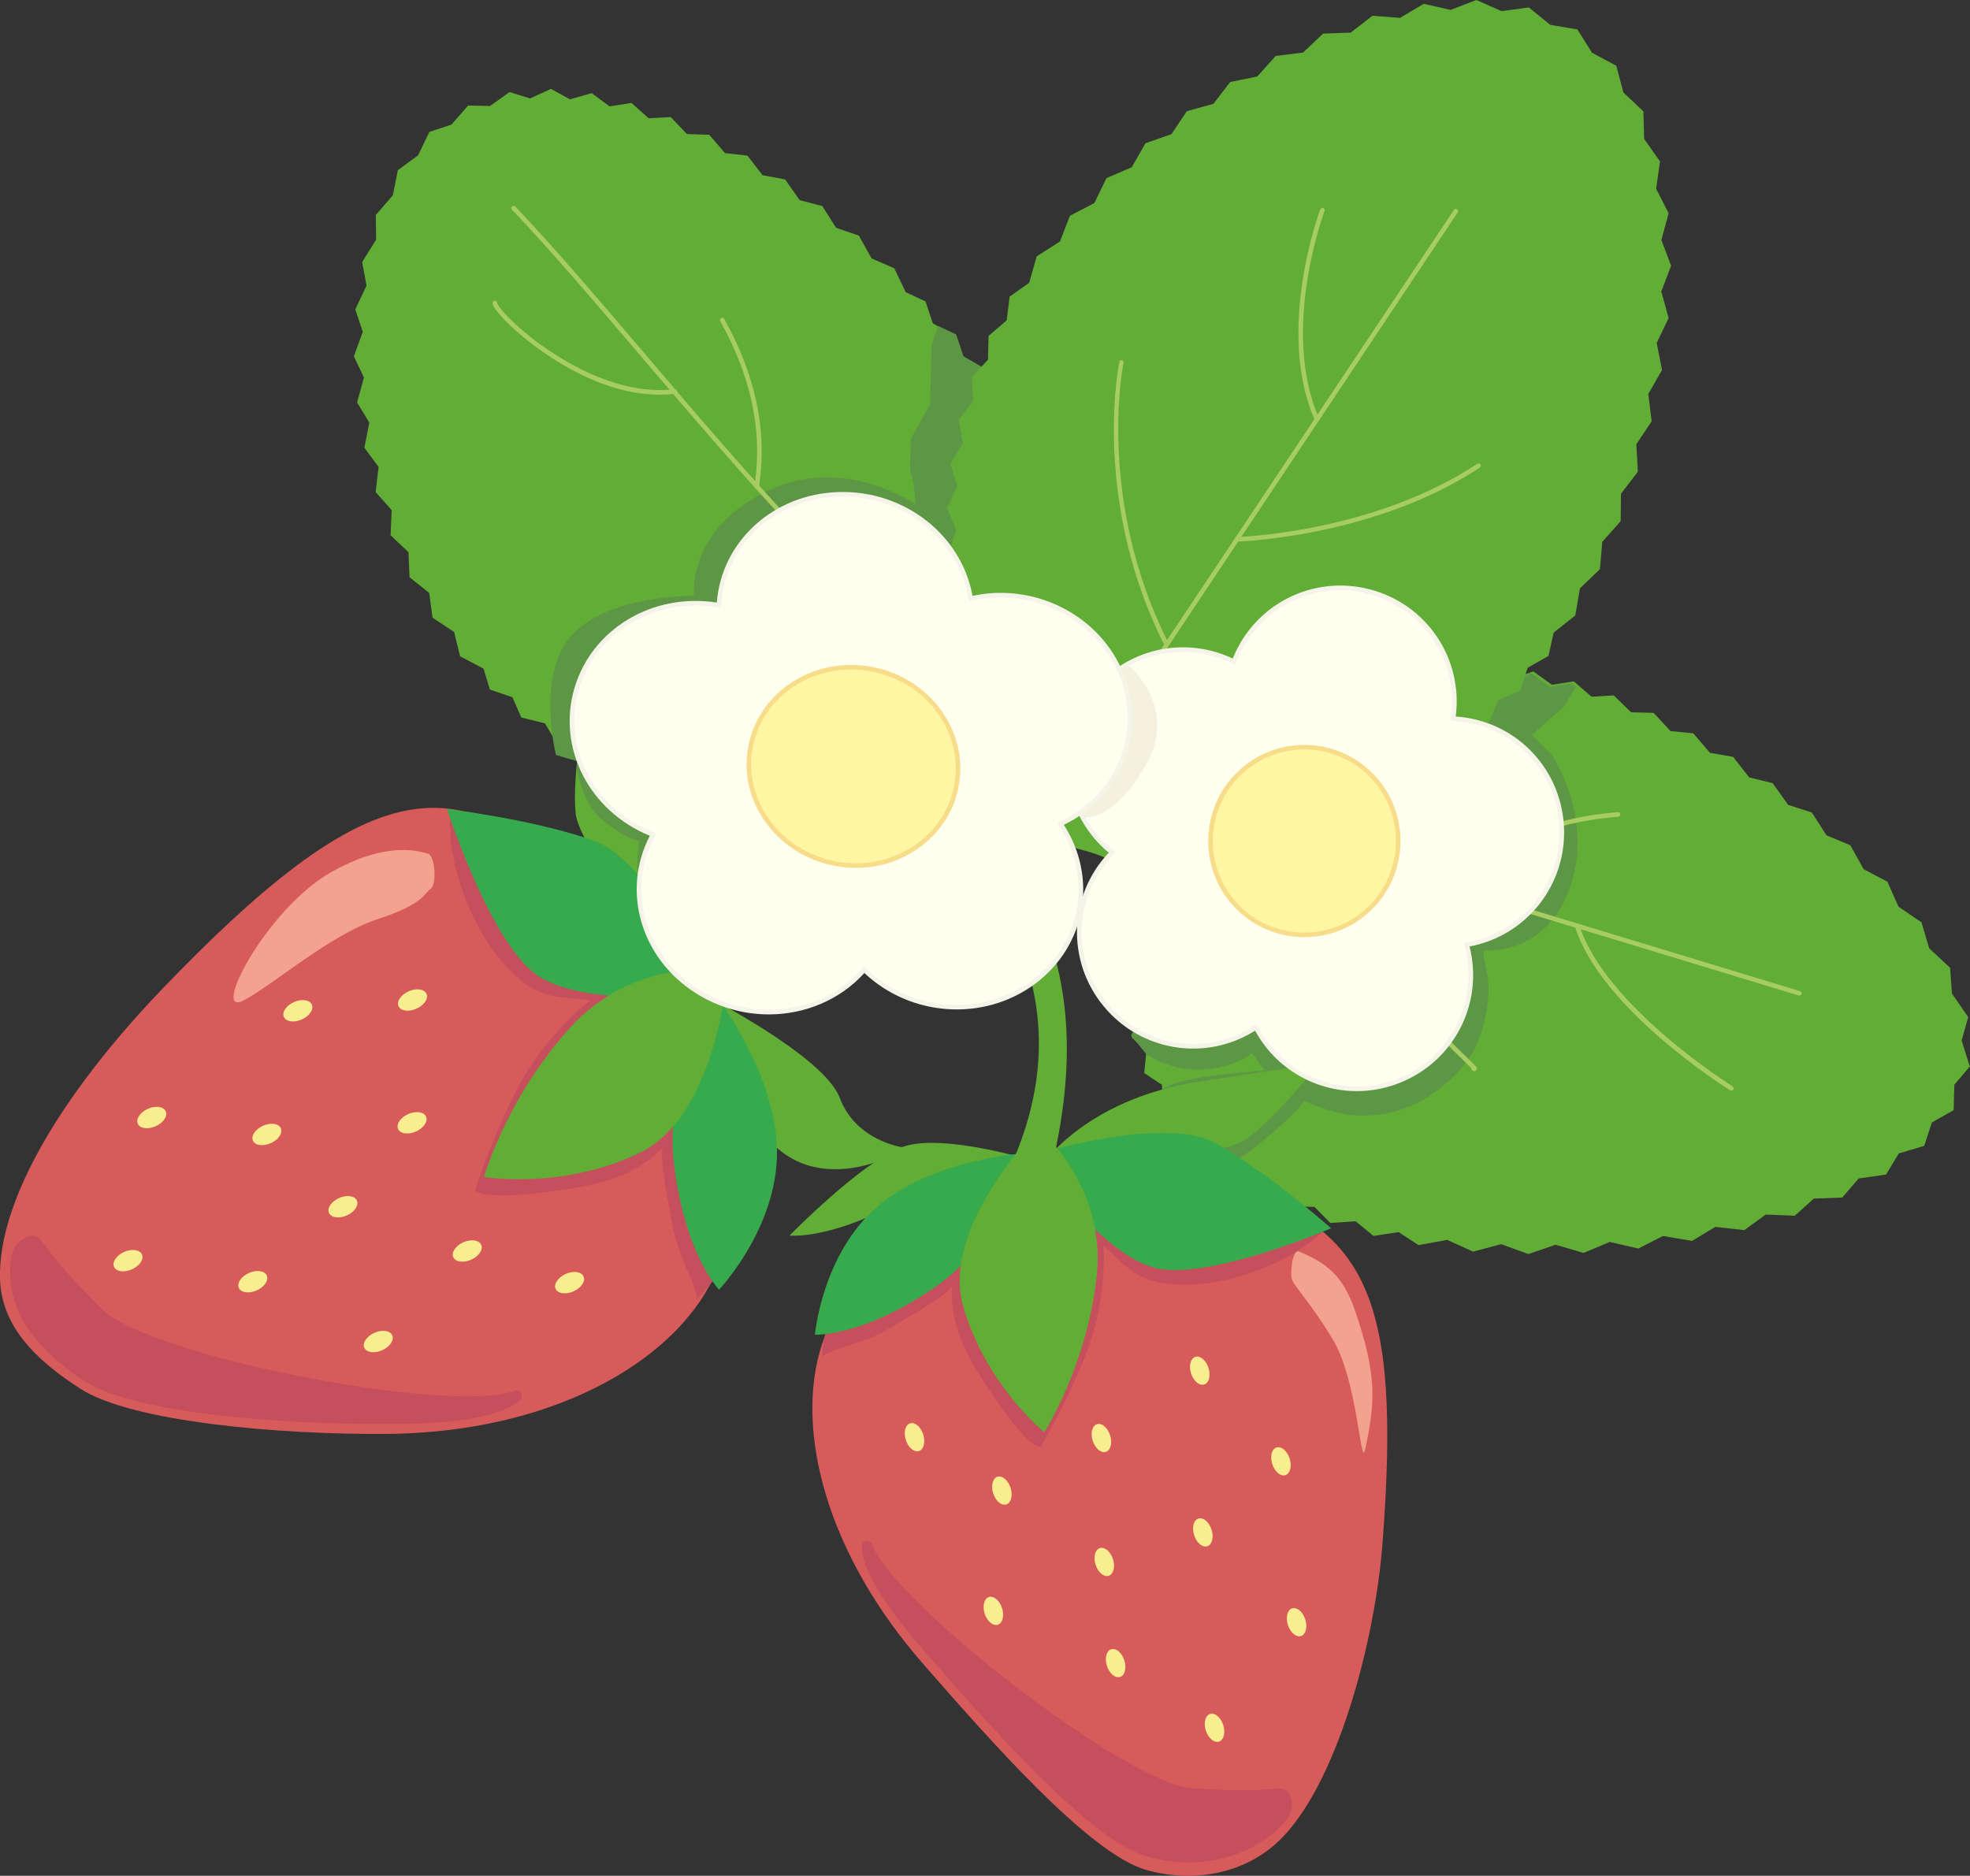 <?xml version="1.0" encoding="UTF-8"?>
<svg id="_レイヤー_2" data-name="レイヤー 2" xmlns="http://www.w3.org/2000/svg" viewBox="0 0 429.6 409.11">
  <rect x="0" y="0" width="429.6" height="409.11" fill="#333333" stroke="none"/>
  <defs>
    <style>
      .cls-1 {
        fill: #f9ee8f;
      }

      .cls-2 {
        fill: ivory;
      }

      .cls-3 {
        fill: #37aa4d;
      }

      .cls-4 {
        fill: #5d9645;
      }

      .cls-5 {
        fill: #fff6a4;
      }

      .cls-6 {
        fill: #f7dd89;
      }

      .cls-7 {
        fill: #a6cc62;
      }

      .cls-8 {
        fill: #f4f2df;
      }

      .cls-9 {
        fill: #c64f5e;
      }

      .cls-10 {
        fill: #f2a28f;
      }

      .cls-11 {
        fill: #f4f4e9;
      }

      .cls-12 {
        fill: #62ad36;
      }

      .cls-13 {
        fill: #d85b5b;
      }
    </style>
  </defs>
  <g id="_レイヤー_2-2" data-name="レイヤー 2">
    <g>
      <g>
        <g>
          <path class="cls-12" d="M105.44,145.83c.46,1.52.92,3.04,1.39,4.56,1.63.56,3.27,1.12,4.92,1.69.64,1.47,1.28,2.94,1.93,4.41,1.72.42,3.43.84,5.16,1.27.82,1.41,1.65,2.81,2.48,4.22,1.78.27,3.56.55,5.34.82,1,1.33,2.01,2.66,3.02,3.99,1.82.12,3.64.23,5.46.35,1.17,1.23,2.36,2.47,3.55,3.7,1.84-.05,3.67-.1,5.5-.15,1.34,1.12,2.69,2.24,4.05,3.36,1.82-.23,3.64-.45,5.46-.68,1.5.98,3,1.96,4.51,2.95,1.77-.41,3.54-.83,5.31-1.24,1.63.82,3.27,1.64,4.92,2.46,1.68-.61,3.36-1.22,5.03-1.83,1.75.63,3.5,1.26,5.25,1.89,1.54-.81,3.08-1.63,4.61-2.44,1.82.41,3.64.81,5.47,1.22,1.35-1.02,2.69-2.04,4.02-3.06,1.84.15,3.69.31,5.54.46,1.1-1.21,2.19-2.43,3.28-3.64,1.81-.12,3.62-.24,5.42-.35.81-1.38,1.61-2.77,2.4-4.15,1.71-.4,3.42-.79,5.12-1.19.49-1.51.97-3.03,1.45-4.54,1.55-.66,3.1-1.32,4.64-1.99.16-1.6.32-3.2.48-4.8,1.35-.91,2.69-1.82,4.03-2.73-.15-1.64-.31-3.28-.47-4.92,1.12-1.12,2.22-2.24,3.33-3.36-.44-1.63-.87-3.26-1.31-4.9.87-1.29,1.74-2.58,2.6-3.88-.68-1.59-1.36-3.18-2.03-4.76.64-1.42,1.27-2.84,1.9-4.27-.88-1.52-1.75-3.03-2.62-4.55.42-1.52.83-3.03,1.24-4.55-1.04-1.43-2.07-2.85-3.09-4.28.22-1.58.43-3.16.64-4.75-1.16-1.32-2.32-2.64-3.47-3.96.03-1.62.07-3.24.1-4.86-1.26-1.21-2.51-2.41-3.76-3.61-.13-1.64-.26-3.28-.39-4.92-1.33-1.08-2.66-2.16-3.97-3.24-.28-1.64-.56-3.28-.84-4.91-1.39-.95-2.76-1.9-4.14-2.85-.41-1.62-.82-3.24-1.23-4.86-1.42-.82-2.84-1.63-4.25-2.45-.53-1.59-1.06-3.18-1.59-4.76-1.45-.68-2.89-1.36-4.32-2.03-.84-1.74-1.66-3.47-2.49-5.21-1.66-.72-3.31-1.43-4.95-2.15-.94-1.66-1.87-3.32-2.79-4.98-1.66-.57-3.32-1.13-4.96-1.7-1.01-1.58-2.01-3.16-3-4.74-1.65-.43-3.31-.87-4.95-1.3-1.06-1.5-2.11-3.01-3.16-4.51-1.64-.31-3.29-.62-4.92-.92-1.11-1.42-2.21-2.85-3.3-4.27-1.63-.18-3.26-.37-4.89-.55-1.15-1.34-2.29-2.67-3.43-4-1.62-.05-3.24-.11-4.86-.16-1.2-1.23-2.39-2.47-3.56-3.7-1.61.09-3.21.17-4.82.26-1.25-1.11-2.49-2.23-3.72-3.34-1.59.25-3.18.5-4.77.75-1.31-.96-2.62-1.92-3.92-2.88-1.56.45-3.13.89-4.71,1.34-1.4-.76-2.78-1.51-4.16-2.27-1.52.7-3.04,1.39-4.57,2.08-1.49-.46-2.98-.93-4.46-1.39-1.42,1.01-2.85,2.03-4.28,3.04-1.59-.04-3.17-.07-4.76-.11-1.2,1.39-2.41,2.78-3.63,4.16-1.6.53-3.21,1.07-4.82,1.6-.81,1.7-1.64,3.41-2.46,5.11-1.46,1.08-2.93,2.16-4.41,3.24-.36,1.82-.72,3.64-1.09,5.46-1.23,1.44-2.47,2.88-3.72,4.31.02,1.79.05,3.59.07,5.38-1,1.63-2.02,3.26-3.04,4.88.31,1.72.63,3.43.95,5.15-.81,1.73-1.63,3.46-2.45,5.18.54,1.63,1.08,3.26,1.63,4.89-.64,1.78-1.29,3.56-1.94,5.34.72,1.55,1.45,3.09,2.19,4.64-.49,1.81-.99,3.62-1.49,5.42.88,1.47,1.77,2.94,2.66,4.41-.35,1.82-.71,3.65-1.07,5.47,1.02,1.39,2.05,2.78,3.1,4.18-.22,1.83-.43,3.66-.65,5.48,1.16,1.31,2.33,2.63,3.5,3.95-.08,1.83-.15,3.65-.23,5.48,1.29,1.23,2.59,2.47,3.9,3.7.07,1.82.15,3.63.22,5.45,1.42,1.14,2.86,2.29,4.3,3.43.24,1.8.48,3.6.72,5.4,1.56,1.04,3.13,2.07,4.71,3.11.42,1.77.86,3.53,1.29,5.3,1.7.9,3.41,1.8,5.13,2.7Z"/>
          <path class="cls-4" d="M121.25,164.67s-4.53-17.96,3.74-26.47,26.38-8.25,26.38-8.25c0,0-1.78-14.97,16.96-23.3s35.77,6.39,35.77,6.39l8.43,11.44-20.04,26.88-41.14,22.17-30.09-8.86Z"/>
          <g>
            <path class="cls-7" d="M218.09,158.25c-.11,0-.22-.04-.32-.11-31.1-25.38-56.17-54.81-78.29-80.78-9.83-11.55-19.12-22.45-27.82-31.62-.19-.2-.18-.52.02-.71.2-.19.52-.18.71.02,8.71,9.19,18.01,20.1,27.85,31.66,22.09,25.94,47.13,55.34,78.16,80.65.21.17.25.49.07.7-.1.12-.24.18-.39.18Z"/>
            <path class="cls-7" d="M168.24,141.5c-12.81,0-23.16-2.56-27.72-3.69-.76-.19-1.5-.37-1.92-.45-.17.16-.43.19-.63.04-.41-.32-.35-.62-.27-.78.23-.48.5-.41,3.06.22,7.26,1.8,29.37,7.26,52.53-.04.26-.08.54.06.63.33.08.26-.06.54-.33.63-8.86,2.79-17.56,3.74-25.36,3.74Z"/>
            <path class="cls-7" d="M165.07,106.61c-.23,0-.45-.17-.5-.41-.04-.18-.02-.38.08-1.1,1.59-11.43-.96-23.23-7.59-35.05-.14-.24-.05-.55.19-.68.24-.14.55-.05.68.19,6.74,12.02,9.34,24.03,7.71,35.68-.05.34-.1.7-.09.78.06.27-.11.51-.38.58-.03,0-.07.01-.1.01Z"/>
            <path class="cls-7" d="M143.82,86.08c-12.94,0-24.84-8.57-29.62-12.5-3.3-2.71-6.69-6.15-6.79-7.46-.02-.27.19-.51.46-.53.27-.02.52.19.54.46.04.57,2.26,3.35,6.52,6.84,3.96,3.25,17.99,13.72,32.15,12,.28-.03.52.16.56.44s-.16.52-.44.56c-1.13.14-2.26.2-3.38.2Z"/>
          </g>
        </g>
        <g>
          <path class="cls-12" d="M309.35,271.57c-1.46-.95-2.9-1.9-4.34-2.85-1.83.27-3.66.55-5.49.82-1.32-1.06-2.62-2.13-3.92-3.19-1.84.13-3.67.25-5.51.37-1.16-1.17-2.31-2.34-3.45-3.51-1.82-.03-3.64-.06-5.46-.08-.98-1.27-1.95-2.54-2.91-3.8-1.77-.19-3.55-.37-5.32-.56-.78-1.36-1.56-2.72-2.33-4.07-1.7-.35-3.4-.7-5.1-1.04-.57-1.44-1.13-2.87-1.69-4.31-1.6-.51-3.2-1.03-4.78-1.54-.34-1.5-.68-3-1.01-4.5-1.47-.69-2.92-1.37-4.38-2.06-.1-1.55-.19-3.1-.28-4.65-1.3-.86-2.58-1.72-3.86-2.57.16-1.58.32-3.16.48-4.74-1.09-1.03-2.17-2.06-3.24-3.09.42-1.58.84-3.16,1.26-4.74-.85-1.2-1.69-2.4-2.52-3.59.68-1.54,1.35-3.09,2.02-4.63-.58-1.35-1.15-2.69-1.71-4.04.91-1.47,1.82-2.93,2.73-4.4-.29-1.47-.58-2.93-.86-4.4,1.12-1.35,2.23-2.69,3.33-4.04-.01-1.54-.02-3.09-.02-4.63,1.27-1.19,2.54-2.38,3.79-3.56.25-1.58.51-3.16.76-4.74,1.38-1,2.75-2,4.11-3,.49-1.57.98-3.14,1.46-4.71,1.44-.79,2.88-1.58,4.3-2.37.69-1.53,1.37-3.05,2.04-4.58,1.46-.58,2.92-1.15,4.37-1.73.84-1.45,1.68-2.9,2.51-4.35,1.46-.37,2.91-.74,4.36-1.11.96-1.35,1.92-2.71,2.87-4.07,1.43-.17,2.86-.34,4.29-.51,1.06-1.25,2.11-2.49,3.15-3.74,1.39.02,2.79.03,4.18.05,1.13-1.13,2.25-2.26,3.36-3.39,1.35.19,2.71.38,4.06.58,1.19-1,2.37-2.01,3.53-3.01,1.31.36,2.62.71,3.93,1.07,1.23-.87,2.46-1.75,3.67-2.62,1.26.51,2.52,1.02,3.79,1.54,1.27-.74,2.54-1.48,3.79-2.22,1.21.66,2.43,1.31,3.66,1.97,1.3-.6,2.6-1.2,3.9-1.8,1.16.79,2.34,1.59,3.52,2.38,1.33-.46,2.66-.92,3.99-1.38,1.34.97,2.69,1.95,4.05,2.92,1.59-.25,3.17-.5,4.75-.75,1.29,1.11,2.59,2.23,3.91,3.35,1.61-.1,3.22-.19,4.82-.29,1.26,1.23,2.52,2.46,3.8,3.69,1.63.04,3.26.08,4.89.12,1.23,1.33,2.46,2.65,3.71,3.98,1.65.16,3.31.33,4.96.49,1.2,1.41,2.41,2.83,3.63,4.25,1.67.29,3.35.58,5.03.87,1.16,1.5,2.34,2.99,3.53,4.49,1.7.42,3.4.84,5.1,1.25,1.12,1.58,2.25,3.16,3.39,4.74,1.71.56,3.43,1.12,5.16,1.67,1.06,1.66,2.13,3.32,3.2,4.98,1.72.72,3.45,1.43,5.19,2.15.96,1.74,1.93,3.49,2.91,5.23,1.71.9,3.44,1.81,5.17,2.72.81,1.82,1.62,3.65,2.44,5.47,1.66,1.14,3.33,2.27,5.01,3.41.56,1.88,1.11,3.77,1.67,5.65,1.51,1.42,3.03,2.83,4.56,4.25.14,1.88.27,3.76.41,5.63,1.17,1.71,2.35,3.42,3.54,5.13-.47,1.71-.95,3.41-1.44,5.11.59,1.88,1.19,3.77,1.79,5.65-1.12,1.33-2.24,2.65-3.38,3.98-.04,1.85-.09,3.7-.14,5.54-1.57.9-3.16,1.8-4.75,2.7-.55,1.7-1.11,3.4-1.68,5.1-1.84.55-3.68,1.1-5.54,1.65-.91,1.54-1.84,3.07-2.78,4.61-1.99.28-3.97.57-5.97.85-1.18,1.39-2.37,2.77-3.57,4.16-2.07.08-4.13.15-6.2.23-1.38,1.25-2.77,2.5-4.18,3.75-2.11-.09-4.21-.18-6.31-.27-1.54,1.13-3.09,2.26-4.66,3.39-2.12-.23-4.24-.46-6.35-.69-1.67,1.02-3.36,2.04-5.06,3.05-2.11-.36-4.22-.71-6.33-1.07-1.79.91-3.58,1.82-5.39,2.73-2.09-.48-4.17-.95-6.25-1.43-1.88.8-3.78,1.6-5.68,2.39-2.05-.6-4.09-1.19-6.12-1.78-1.97.68-3.94,1.36-5.93,2.03-1.98-.72-3.96-1.44-5.92-2.16-2.04.54-4.08,1.09-6.14,1.63-1.89-.86-3.76-1.71-5.63-2.56-2.09.38-4.19.76-6.29,1.14Z"/>
          <g>
            <g>
              <path class="cls-4" d="M219.81,116.32c.25-.63-.15-17.14-.46-28.71-1.26-.87-2.52-1.73-3.77-2.6-.41-1.62-.82-3.24-1.23-4.86-1.42-.82-2.84-1.63-4.25-2.45-.53-1.59-1.06-3.18-1.59-4.76-1.32-.62-2.63-1.24-3.94-1.85l-1.42,4.21-.33,12.91-4.11,7.34s-.58,7.24,0,7.92c.58.68,1.25,9.46,1.25,9.46l-1.51,3.41,2.39,10.45,11.42,44.82,2.93,2.86c.31-.54.63-1.08.94-1.63,1.71-.4,3.42-.79,5.12-1.19.49-1.51.97-3.03,1.45-4.54,1.55-.66,3.1-1.32,4.64-1.99.16-1.6.32-3.2.48-4.8.41-.28.82-.56,1.23-.83-3.41-15.12-9.52-42.45-9.24-43.15Z"/>
              <path class="cls-4" d="M343.7,149.84c-.31-.27-.63-.53-.94-.8-1.58.25-3.17.5-4.75.75-1.36-.97-2.71-1.95-4.05-2.92-1.32.46-2.65.92-3.99,1.38-1.18-.79-2.35-1.59-3.52-2.38-.39.18-.78.36-1.17.54-8.59,6.73-26.17,20.55-26.55,21.24-.5.92-48.09,25-48.09,25l-.08,1.33c0,.94,0,1.88.01,2.82-.07.08-.14.17-.21.25l-.66,10.52,11.3,1.19,41.78-19.83,9.57-4.83,1.66-3.34s7.19-5.09,8.08-5.08c.89.01,6.09-5.05,6.09-5.05l3.02-7.85,9.73-8.49,2.74-4.44Z"/>
            </g>
            <path class="cls-4" d="M249.73,229.64s5.59,4.62,14.25,3.47c6.25-.82,9.09-3.47,9.09-3.47,0,0,.85,1.6,2.68,3.71.39.46-22,.98-23.38,5.52-1.8,5.93,14.96,14.88,14.96,14.88.11,2.39,17.43-12.39,16.91-13.65,0,0,6.08,2.59,10,3.04,13.61,1.56,22.2-7.37,25.29-11.21,4.06-5.06,5.95-14.42,4.65-20.15-1-4.43-.52-4.51-.52-4.51,0,0,13.45,1.38,18.74-13.84s-4.03-28.82-4.03-28.82l-5.42-5.44h-3.35l-78.71,59.12-4.24,7.48,3.09,3.87Z"/>
            <path class="cls-7" d="M392.38,217.13s-.1,0-.15-.02l-131.25-39.87c-.26-.08-.41-.36-.33-.62.08-.26.36-.41.62-.33l131.25,39.87c.26.08.41.36.33.62-.07.22-.26.35-.48.35Z"/>
            <path class="cls-7" d="M315.97,193.92c-.11,0-.23-.04-.32-.12-.21-.18-.24-.49-.07-.7.12-.14,11.9-14.04,37.23-15.97.28-.02.52.19.54.46.02.28-.19.52-.46.54-24.87,1.9-36.42,15.47-36.53,15.61-.1.12-.24.18-.38.18Z"/>
            <path class="cls-7" d="M377.55,237.87c-.09,0-.18-.02-.26-.08-1.15-.72-28.18-17.74-33.85-35.73-.08-.26.06-.54.33-.63.26-.08.54.06.63.33,5.56,17.64,33.15,35.01,33.43,35.18.23.15.31.45.16.69-.09.15-.26.24-.42.24Z"/>
            <path class="cls-7" d="M321.53,233.61c-.09,0-.21-.02-.34-.07-.24-.09-.37-.33-.32-.57-.3-.32-.84-.83-1.39-1.36-5.45-5.22-22.05-21.12-28.36-44.86-.07-.27.09-.54.35-.61.27-.07.54.09.61.35,6.23,23.47,22.68,39.22,28.08,44.4,1.9,1.82,2.1,2.01,1.82,2.47-.07.11-.2.25-.47.25ZM321.12,233.26h0,0Z"/>
          </g>
        </g>
        <g>
          <polygon class="cls-12" points="224.43 61.69 220.17 64.69 219.53 69.86 215.58 73.26 215.45 78.47 211.86 82.24 212.26 87.44 209.06 91.55 210 96.68 207.26 101.11 208.75 106.11 206.52 110.82 208.56 115.61 206.89 120.55 209.49 125.06 208.45 130.17 211.6 134.31 211.24 139.51 214.94 143.18 215.32 148.38 219.52 151.46 220.69 156.54 225.32 158.94 227.28 163.76 232.23 165.38 234.94 169.83 240.09 170.62 243.49 174.57 248.7 174.53 252.69 177.88 257.83 177.01 262.29 179.69 267.23 178.05 272.04 180.05 276.71 177.72 281.74 179.04 286.06 176.12 291.22 176.78 295.14 173.35 300.35 173.39 303.84 169.52 309.02 168.97 312.06 164.74 317.15 163.63 319.72 159.1 324.67 157.47 326.77 152.7 331.54 150.58 333.15 145.63 337.68 143.05 338.81 137.97 343.52 134.23 344.55 128.31 348.89 124.15 349.42 118.16 353.42 113.67 353.5 107.66 357.17 102.89 356.84 96.89 360.18 91.89 359.45 85.92 362.44 80.7 361.28 74.8 363.88 69.37 362.28 63.58 364.42 57.95 362.3 52.33 363.88 46.52 361.16 41.16 362 35.21 358.54 30.3 358.37 24.29 354.01 20.15 352.47 14.34 347.18 11.51 343.98 6.42 338.06 5.42 333.4 1.62 327.45 2.43 321.95 0 316.34 2.16 310.47 .84 305.3 3.9 299.3 3.44 294.54 7.12 288.53 7.32 284.16 11.46 278.19 12.2 274.18 16.68 268.28 17.88 264.61 22.64 258.81 24.25 255.47 29.25 249.79 31.25 246.8 36.47 241.27 38.86 238.66 44.27 233.32 47.06 231.15 52.67 226.07 55.91 224.43 61.69"/>
          <path class="cls-7" d="M235.5,169.49c-.1,0-.19-.03-.28-.08-.23-.15-.29-.46-.14-.69l81.98-122.94c.15-.23.46-.29.69-.14.23.15.29.46.14.69l-81.98,122.94c-.1.14-.25.22-.42.22Z"/>
          <path class="cls-7" d="M254.08,140.41c-.18,0-.36-.1-.45-.28-14.57-29.38-10.33-57.14-9.57-60.95,0-.02,0-.04-.01-.06h.02c.05-.24.08-.37.09-.38.13-.15.34-.21.53-.16.19.06.33.23.35.43.01.1,0,.19-.05.27-.26,1.2-5.64,29.82,9.53,60.4.12.25.02.55-.23.67-.07.04-.15.05-.22.05Z"/>
          <path class="cls-7" d="M269.75,118.13c-.27,0-.49-.22-.5-.49,0-.28.21-.51.49-.51.29,0,29.68-.94,52.41-15.97.23-.15.54-.09.69.14.15.23.09.54-.14.69-22.98,15.19-52.64,16.13-52.94,16.14h-.01Z"/>
          <path class="cls-7" d="M287.2,91.96c-.19,0-.38-.11-.46-.3-8.68-19.64,1.07-45.74,1.17-46.01.1-.26.39-.39.65-.29.26.1.39.39.29.65-.1.26-9.7,25.98-1.19,45.25.11.25,0,.55-.26.66-.07.03-.13.04-.2.04Z"/>
        </g>
      </g>
      <g>
        <path class="cls-13" d="M191.23,277.34c-20.28,12.48-20.07,51.04,10.05,85.52,14.46,16.55,36.26,41.41,48.6,44.94,10.64,3.04,21.57.68,28.8-6.1,12.73-11.94,21.15-43.41,22.81-65.13,4.17-54.37-3.69-68.82-33.62-78.03-39.8-12.24-54.31,5.06-76.64,18.8Z"/>
        <path class="cls-9" d="M277.74,390.11c-5.72.64-11.47.25-17.78-.1-13.8-.75-64.75-40.03-69.75-53.14-.42-1.11-2.06-1.01-2.23.16-.39,2.76,1.83,9.61,13.44,22.91,14.46,16.55,36.26,41.41,48.6,44.94,10.64,3.04,21.57.68,28.8-6.1.48-.45.95-.92,1.42-1.43,1.57-1.7,2-4.24.87-6.25-.33-.6-1.01-1.25-3.36-.99Z"/>
        <path class="cls-9" d="M191.17,272.32c21.07-12.68,30.23-30.1,68.22-18.1,12.17,3.84,23.74,6.34,29.08,14.41-5.87,5.8-20.29,12.68-33.4,11.41-8.73-.85-10.77-5.77-14.5-8.27.46,3.64-.12,9.73-1.17,15.04-2.3,11.63-12.49,28.81-12.49,28.81,0,0-2.85.84-13.45-15.93-6.68-10.58-5.78-16.27-5.91-19.23-.54,1.89-10.81,7.6-14.34,9.68-4.98,2.94-14.43,4.64-14,6.14.89-10.46,4.44-19.42,11.96-23.94Z"/>
        <g>
          <path class="cls-12" d="M226.54,255.03s9.28-15.23,35.16-19.17l25.88-3.94s-9.19,11.87-15.76,16.52c-6.57,4.64-45.27,6.59-45.27,6.59Z"/>
          <path class="cls-3" d="M225.03,252.01s28.55-8.96,39.89-2.76c11.34,6.21,25.36,18.63,25.36,18.63,0,0-24.97,10.76-37.23,8.89-12.26-1.87-28.02-24.76-28.02-24.76Z"/>
          <path class="cls-12" d="M226.74,253.56s-21.14-6.71-30.06-3.37c-8.92,3.34-24.52,19.29-24.52,19.29,0,0,8.2.9,22.54-6.61,14.33-7.51,32.04-9.31,32.04-9.31Z"/>
          <path class="cls-3" d="M222.98,251.56s-3.61,18.62-19.36,29.36c-15.76,10.73-25.91,10.17-25.91,10.17,0,0,1.54-17.49,13.54-27.87s31.74-11.66,31.74-11.66Z"/>
          <path class="cls-12" d="M226.44,246.04s14.85,12.48,12.73,32.19c-2.12,19.7-11.44,34.11-11.44,34.11,0,0-12.81-10.27-17.72-27.57-4.9-17.3,16.42-38.73,16.42-38.73Z"/>
          <path class="cls-12" d="M219.92,255.37l9.56-1.5c11.45-48.31-9.43-75.49-42.52-94.7l3.5,12.3c5.8.94,53.25,33.33,29.46,83.91Z"/>
        </g>
        <g>
          <ellipse class="cls-1" cx="279.36" cy="318.68" rx="1.99" ry="3.17" transform="translate(-84.37 101.19) rotate(-17.88)"/>
          <ellipse class="cls-1" cx="282.77" cy="353.77" rx="1.99" ry="3.17" transform="translate(-94.98 103.93) rotate(-17.88)"/>
          <ellipse class="cls-1" cx="240.2" cy="313.6" rx="1.99" ry="3.17" transform="translate(-84.7 88.92) rotate(-17.88)"/>
          <ellipse class="cls-1" cx="261.65" cy="298.91" rx="1.99" ry="3.17" transform="translate(-79.15 94.8) rotate(-17.88)"/>
          <ellipse class="cls-1" cx="264.87" cy="376.79" rx="1.99" ry="3.17" transform="translate(-102.91 99.55) rotate(-17.88)"/>
          <ellipse class="cls-1" cx="216.64" cy="351.3" rx="1.99" ry="3.17" transform="translate(-97.41 83.51) rotate(-17.88)"/>
          <ellipse class="cls-1" cx="262.32" cy="334.19" rx="1.99" ry="3.17" transform="translate(-89.95 96.7) rotate(-17.88)"/>
          <ellipse class="cls-1" cx="243.31" cy="362.7" rx="1.99" ry="3.17" transform="translate(-99.63 92.24) rotate(-17.88)"/>
          <ellipse class="cls-1" cx="240.83" cy="340.63" rx="1.99" ry="3.17" transform="translate(-92.97 90.42) rotate(-17.88)"/>
          <ellipse class="cls-1" cx="199.44" cy="313.43" rx="1.99" ry="3.17" transform="translate(-86.61 76.39) rotate(-17.88)"/>
          <ellipse class="cls-1" cx="218.5" cy="325.07" rx="1.99" ry="3.17" transform="translate(-89.27 82.81) rotate(-17.88)"/>
        </g>
        <path class="cls-10" d="M283.31,272.95c5.48,2.36,9.37,4.75,12.15,12.82,5.02,14.56,4.34,20.41,2.25,30.32-.98,4.64-1.62-14.8-6.95-23.76-4.97-8.36-8.7-11.86-9.06-13.45s.19-6.54,1.6-5.93Z"/>
      </g>
      <g>
        <path class="cls-13" d="M158.32,261.04c4.15,24.67-26.39,51.39-74.33,51.7-23.01.15-55.16-2.59-66.45-9.85C7.8,296.63.27,289.26,0,278.84c-.42-17.07,13.58-40.47,35.6-63.38,42.24-43.94,61.17-47.49,84.68-27.91,33.47,27.89,33.47,46.32,38.04,73.49Z"/>
        <path class="cls-9" d="M9.79,271.49c3.44,4.95,7.72,9.21,12.34,13.94,10.11,10.35,76.2,23.11,89.98,17.91,1.17-.44,2.22.92,1.41,1.87-1.91,2.23-8.83,5.26-27.32,5.38-23.01.15-56.31-2.03-67.6-9.29-9.73-6.26-16.74-14.19-16.38-24.61.02-.69.07-1.39.15-2.11.25-2.42,1.96-4.53,4.33-5.04.7-.15,1.68-.08,3.1,1.96Z"/>
        <path class="cls-9" d="M162.32,257.59c-4.54-25.44,2.88-44.8-32.78-66.37-11.43-6.91-21.36-14.28-31.41-12.87-.53,8.67,4,24.83,14.05,34.27,6.69,6.29,11.98,4.46,16.52,5.66-3.19,2.17-7.58,6.87-11.04,11.4-7.58,9.92-14.09,29.92-14.09,29.92,0,0,1.31,2.84,21.83-.51,12.95-2.11,16.81-6.78,19.23-8.75-1.12,1.74,1.47,13.82,2.26,18.04,1.12,5.97,6.3,14.6,4.82,15.31,7.63-7.99,12.24-17.04,10.62-26.11Z"/>
        <g>
          <path class="cls-12" d="M151.56,217.67s5.61-17.93-9.14-41.06l-14.74-23.13s-3.02,15.52-2.15,23.93,26.03,40.26,26.03,40.26Z"/>
          <path class="cls-3" d="M154.98,216.76s-12.63-28.74-25.34-33.35c-12.71-4.61-32.17-6.99-32.17-6.99,0,0,8.74,27.17,18.67,35.53,9.93,8.36,38.84,4.81,38.84,4.81Z"/>
          <path class="cls-12" d="M152.58,216.49s27.03,13.6,30.55,22.96c3.52,9.36,13.56,10.74,13.56,10.74,3.45-.83-17.01,12.54-29.35-1.98-11.01-12.95-14.76-31.73-14.76-31.73Z"/>
          <path class="cls-3" d="M156.75,218.05s-12.19,15.82-9.79,35.72c2.41,19.9,9.85,27.5,9.85,27.5,0,0,12.72-13.41,12.63-30.09-.09-16.68-12.7-33.13-12.7-33.13Z"/>
          <path class="cls-12" d="M158.71,211.48s-20.08-3-34.15,12.41c-14.07,15.41-18.99,32.79-18.99,32.79,0,0,16.93,2.94,33.95-5.26s19.19-39.94,19.19-39.94Z"/>
          <path class="cls-12" d="M155.86,223.12l-5.41-8.58c30.18-42.7,66-45.19,103.95-32.52l-12.1,5.81c-4.74-3.92-62.98-18.72-86.44,35.28Z"/>
        </g>
        <g>
          <ellipse class="cls-1" cx="64.97" cy="220.43" rx="3.33" ry="2.08" transform="translate(-83.81 45.29) rotate(-23.92)"/>
          <ellipse class="cls-1" cx="33.11" cy="243.72" rx="3.33" ry="2.08" transform="translate(-95.99 34.37) rotate(-23.92)"/>
          <ellipse class="cls-1" cx="89.88" cy="244.86" rx="3.33" ry="2.08" transform="translate(-91.58 57.49) rotate(-23.92)"/>
          <ellipse class="cls-1" cx="89.97" cy="218.09" rx="3.33" ry="2.08" transform="translate(-80.71 55.22) rotate(-23.92)"/>
          <ellipse class="cls-1" cx="27.94" cy="274.94" rx="3.33" ry="2.08" transform="translate(-109.1 34.95) rotate(-23.92)"/>
          <ellipse class="cls-1" cx="82.51" cy="292.57" rx="3.33" ry="2.08" transform="translate(-111.56 58.6) rotate(-23.92)"/>
          <ellipse class="cls-1" cx="58.22" cy="247.41" rx="3.33" ry="2.08" transform="translate(-95.33 44.87) rotate(-23.92)"/>
          <ellipse class="cls-1" cx="55.14" cy="279.52" rx="3.33" ry="2.08" transform="translate(-108.61 46.38) rotate(-23.92)"/>
          <ellipse class="cls-1" cx="74.8" cy="263.18" rx="3.33" ry="2.08" transform="translate(-100.3 52.94) rotate(-23.92)"/>
          <ellipse class="cls-1" cx="124.23" cy="279.73" rx="3.33" ry="2.08" transform="translate(-102.77 74.41) rotate(-23.92)"/>
          <ellipse class="cls-1" cx="101.9" cy="272.83" rx="3.33" ry="2.08" transform="translate(-101.88 64.76) rotate(-23.92)"/>
        </g>
        <path class="cls-10" d="M93.37,186.22c-5.92-1.96-13.37-.43-21.17,4-14.06,7.99-26.41,31.75-19.11,27.99,6.11-3.14,19-14.45,29.4-17.8,9.71-3.13,10.02-5.54,11.41-6.55s1-7.14-.53-7.65Z"/>
      </g>
      <path class="cls-4" d="M139.46,183.49s-2.98-.4-8.17-4.72c-4.54-3.79-5.55-11.52-5.55-11.52l1.93-13.78,15.71,24.71-4.32,11.96c-.3-2.77.4-6.65.4-6.65Z"/>
      <g>
        <g>
          <path class="cls-2" d="M237.09,153.17c-6.91,10.81-4.38,24.95,5.44,32.77-8.82,8.93-9.64,23.27-1.49,33.18,8.15,9.91,22.38,11.88,32.85,4.95,5.77,11.15,19.15,16.36,31.1,11.67,11.94-4.69,18.21-17.61,14.86-29.71,12.39-2.04,21.48-13.16,20.71-25.97-.77-12.81-11.12-22.76-23.67-23.31,1.89-12.41-5.88-24.49-18.3-27.72-12.42-3.23-25.08,3.54-29.48,15.3-11.22-5.63-25.11-1.98-32.02,8.84ZM281.57,183.65c.29-.38.57-.77.83-1.18.35-.55.66-1.13.95-1.71.45.16.91.3,1.38.42.64.17,1.28.28,1.92.38,0,.48,0,.96.02,1.44.04.66.12,1.3.23,1.94-.46.14-.91.29-1.36.47-.61.24-1.2.52-1.78.82-.27-.39-.56-.78-.87-1.15-.42-.51-.87-.98-1.33-1.44Z"/>
          <path class="cls-11" d="M295.87,237.97c-9.03,0-17.63-4.85-22.17-13.19-10.78,6.81-24.9,4.56-33.05-5.35-8.15-9.91-7.63-24.19,1.14-33.46-9.81-8.15-12.03-22.27-5.13-33.08,6.91-10.81,20.65-14.73,32.17-9.26,4.72-11.85,17.46-18.33,29.88-15.1,12.42,3.23,20.39,15.09,18.74,27.74,12.73.83,22.82,10.94,23.59,23.75.77,12.8-8.05,24.05-20.58,26.4,3.15,12.36-3.35,25.09-15.3,29.78-3.05,1.2-6.2,1.77-9.3,1.77ZM274.07,223.35l.26.49c5.74,11.09,18.83,16,30.47,11.43,11.64-4.57,17.89-17.08,14.56-29.11l-.15-.54.55-.09c12.32-2.03,21.04-12.97,20.29-25.45-.75-12.48-10.72-22.29-23.19-22.84l-.56-.02.08-.55c1.88-12.34-5.83-24.02-17.93-27.16-12.09-3.14-24.51,3.3-28.88,14.99l-.19.52-.5-.25c-11.16-5.6-24.65-1.87-31.37,8.66l-.42-.27.42.27c-6.73,10.53-4.44,24.34,5.33,32.11l.44.35-.39.4c-8.77,8.88-9.4,22.86-1.46,32.51,7.94,9.65,21.78,11.74,32.18,4.85l.46-.31ZM283.61,186.88l-.25-.36c-.27-.38-.54-.76-.84-1.12-.36-.44-.79-.9-1.29-1.4l-.31-.31.26-.35c.28-.37.55-.75.8-1.15.31-.48.61-1.02.93-1.66l.2-.39.42.14c.44.15.88.29,1.34.41.56.15,1.15.26,1.87.37l.43.06v.44c-.02.46-.01.93.02,1.4.03.57.11,1.19.23,1.89l.07.43-.42.13c-.44.13-.89.28-1.32.46-.53.21-1.1.47-1.73.8l-.39.2ZM282.23,183.6c.4.41.75.79,1.06,1.17.22.27.43.55.64.83.51-.26.98-.47,1.44-.65.33-.13.65-.24.98-.35-.08-.56-.14-1.08-.17-1.56-.02-.35-.03-.7-.03-1.04-.56-.09-1.07-.2-1.54-.32-.34-.09-.67-.19-1-.29-.26.51-.52.96-.78,1.37-.19.29-.39.58-.59.86Z"/>
        </g>
        <g>
          <circle class="cls-5" cx="284.45" cy="183.43" r="20.47"/>
          <path class="cls-6" d="M284.45,204.39c-5.53,0-11.05-2.17-15.16-6.47-7.99-8.36-7.7-21.66.66-29.65s21.66-7.7,29.65.66c7.99,8.36,7.7,21.66-.66,29.65-4.06,3.88-9.28,5.81-14.49,5.81ZM284.44,163.46c-4.97,0-9.94,1.83-13.8,5.53-7.96,7.61-8.24,20.28-.63,28.24,7.61,7.96,20.28,8.24,28.24.63s8.24-20.28.63-28.24c-3.92-4.09-9.17-6.16-14.44-6.16Z"/>
        </g>
      </g>
      <path class="cls-8" d="M246.41,145.39s10.8,9.07,3.31,21.76-13.64,11.03-13.64,11.03l-8.21-23.93s17.28-10.18,18.53-8.87Z"/>
      <g>
        <g>
          <path class="cls-2" d="M182.98,107.81c-14.27.38-25.47,10.97-26.21,24.19-13.8-2.41-27.34,5.38-31.07,18.38-3.73,13,3.67,26.6,16.72,31.64-6.39,11.66-2.47,26.44,9.49,34.1,11.97,7.66,27.74,5.47,36.55-4.63,9.85,9.62,25.81,10.97,36.93,2.7,11.13-8.27,13.47-23.22,5.87-34.51,12.48-5.71,18.43-19.67,13.34-32.43-5.09-12.77-19.41-19.82-32.92-16.69-2.14-13.15-14.42-23.12-28.69-22.75ZM184.06,164.76c.53.03,1.07.04,1.6.02.73-.02,1.45-.09,2.17-.18.15.49.31.97.51,1.45.26.65.57,1.28.89,1.9-.44.28-.87.56-1.29.88-.57.42-1.1.88-1.61,1.35-.42-.32-.85-.62-1.3-.91-.61-.39-1.25-.74-1.89-1.07.18-.47.34-.95.48-1.44.19-.67.33-1.34.44-2.01Z"/>
          <path class="cls-11" d="M167.65,221.24c-5.5,0-11.08-1.53-16.01-4.69-11.95-7.65-16.16-22.29-9.93-34.27-13.15-5.36-20.23-19.04-16.49-32.04,3.73-13,17.03-21.02,31.09-18.82,1.05-13.41,12.41-23.73,26.66-24.11h0c14.24-.38,26.67,9.32,29.11,22.64,13.79-2.94,27.89,4.35,32.98,17.11,5.09,12.77-.53,26.78-13.07,32.83,7.48,11.61,4.82,26.44-6.3,34.7-11.12,8.26-27.01,7.21-37.2-2.38-5.37,5.93-13.02,9.03-20.83,9.03ZM151.68,132.05c-11.82,0-22.31,7.33-25.5,18.46-3.64,12.68,3.42,26.02,16.42,31.04l.53.21-.27.5c-6.36,11.59-2.35,25.97,9.32,33.44,11.69,7.48,27.12,5.53,35.9-4.54l.35-.4.38.37c9.82,9.59,25.42,10.73,36.29,2.66,10.84-8.06,13.31-22.6,5.75-33.83l-.33-.49.54-.25c12.42-5.68,18.04-19.35,13.08-31.8-4.97-12.47-18.87-19.51-32.34-16.39l-.52.12-.09-.53c-2.13-13.1-14.26-22.71-28.19-22.33h0c-13.93.37-24.99,10.56-25.73,23.72l-.03.56-.55-.1c-1.68-.29-3.35-.44-5-.44ZM182.98,107.81h0,0ZM186.36,170.84l-.33-.25c-.41-.31-.83-.61-1.27-.89-.54-.34-1.14-.68-1.85-1.04l-.4-.2.16-.42c.17-.46.33-.92.47-1.4.17-.58.3-1.21.43-1.96l.07-.44.44.02c.52.03,1.04.04,1.57.02.64-.02,1.33-.07,2.12-.18l.42-.05.12.4c.15.47.31.95.49,1.42.23.58.51,1.16.87,1.85l.22.41-.39.25c-.43.27-.85.55-1.26.85-.5.37-1,.79-1.57,1.32l-.31.28ZM183.75,167.97c.57.3,1.08.59,1.54.89.34.22.68.45,1,.69.47-.42.92-.79,1.35-1.11.31-.23.62-.44.94-.65-.28-.55-.51-1.06-.71-1.54-.14-.36-.27-.73-.39-1.09-.65.07-1.25.12-1.8.13-.4.01-.8,0-1.2,0-.11.6-.24,1.14-.38,1.63-.1.36-.22.71-.34,1.06Z"/>
        </g>
        <g>
          <ellipse class="cls-5" cx="186.11" cy="167.15" rx="21.57" ry="22.85" transform="translate(-14.67 316.35) rotate(-78.54)"/>
          <path class="cls-6" d="M186.67,189.28c-1.64,0-3.29-.16-4.94-.5-6.11-1.24-11.39-4.65-14.89-9.6-3.5-4.96-4.78-10.88-3.61-16.67,2.42-11.93,14.65-19.55,27.27-17,6.11,1.24,11.39,4.65,14.89,9.6,3.5,4.96,4.78,10.88,3.61,16.67-1.17,5.78-4.66,10.74-9.81,13.95-3.76,2.34-8.08,3.55-12.51,3.55ZM185.6,146.02c-10.28,0-19.38,6.79-21.39,16.69-1.12,5.51.11,11.16,3.45,15.89,3.35,4.75,8.41,8.01,14.27,9.2,5.86,1.19,11.8.15,16.73-2.92,4.92-3.06,8.25-7.79,9.36-13.3,1.12-5.51-.11-11.16-3.45-15.89-3.35-4.75-8.41-8.01-14.27-9.2-1.58-.32-3.15-.47-4.7-.47Z"/>
        </g>
      </g>
    </g>
  </g>
</svg>
